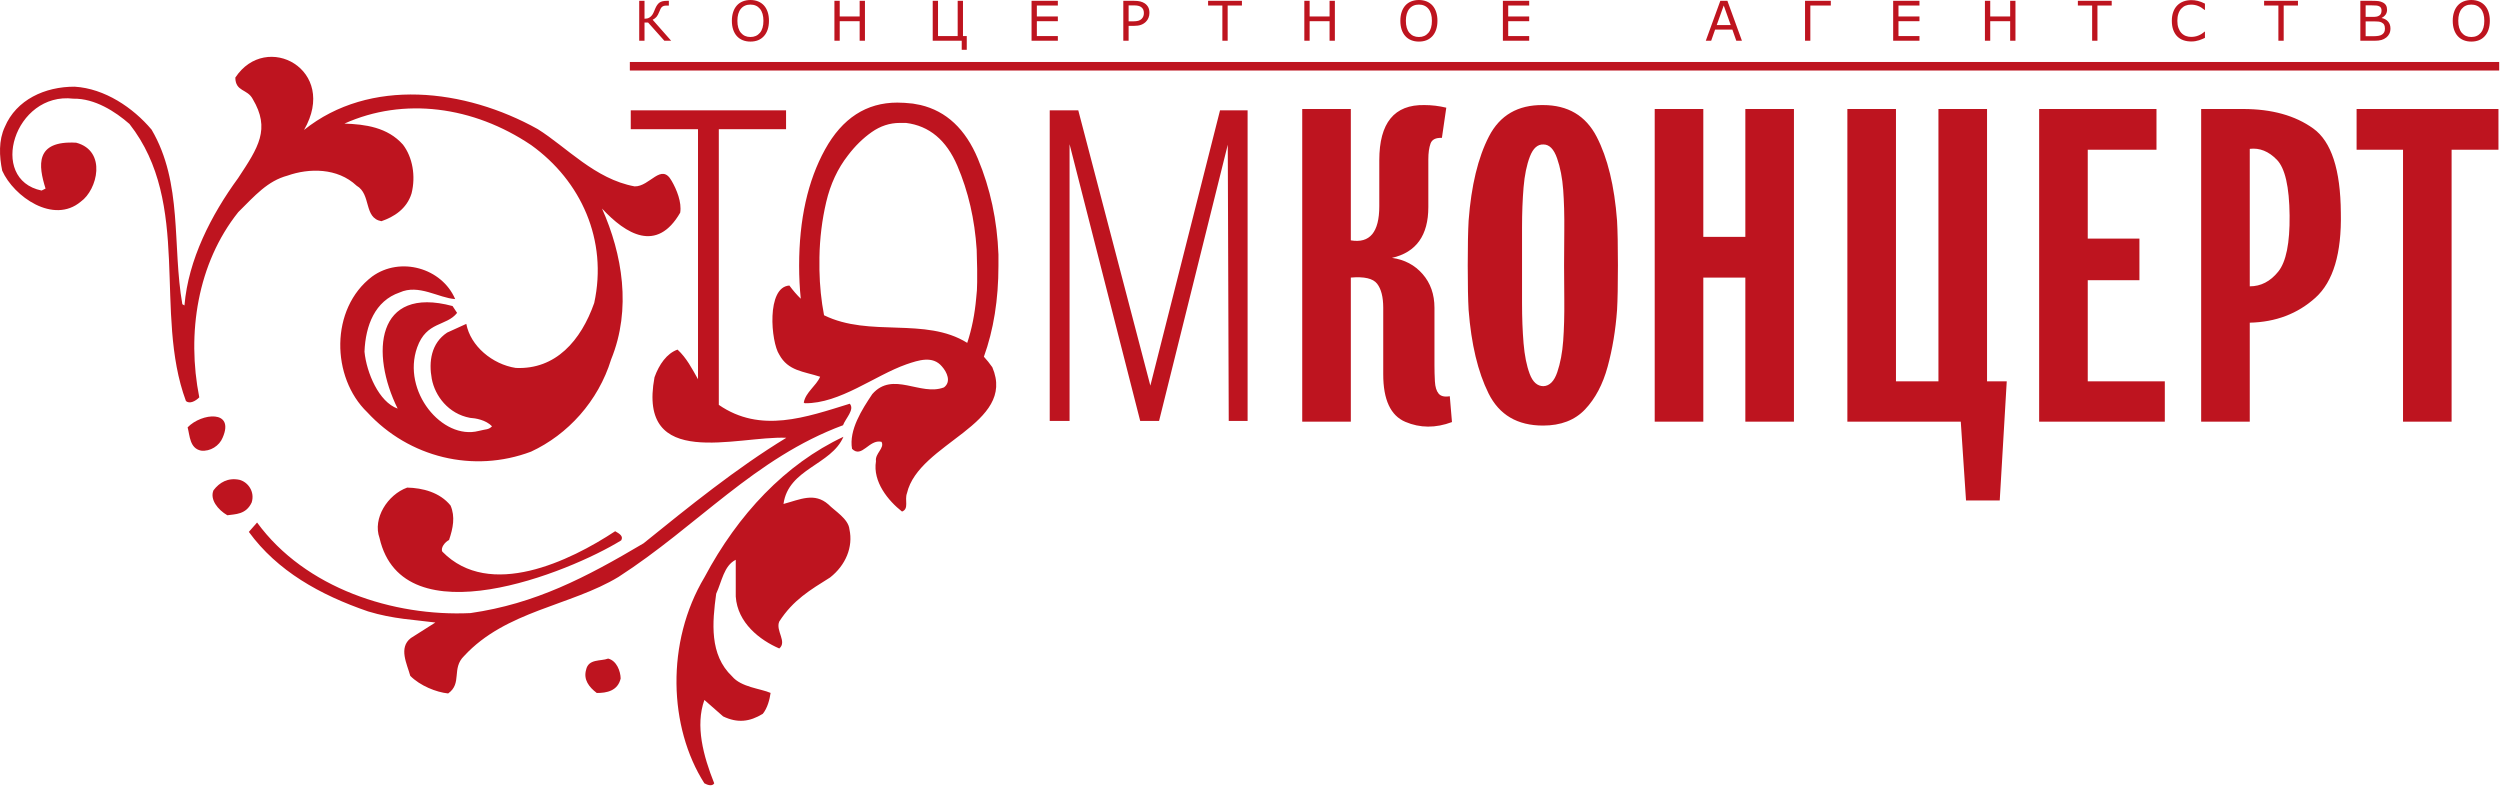 <svg width="1168" height="367" viewBox="0 0 1168 367" fill="none" xmlns="http://www.w3.org/2000/svg">
<path d="M608.401 50.925H631.108V112.296C639.974 113.796 644.404 108.478 644.404 96.34V74.861C644.404 57.403 651.43 48.813 665.476 49.086C668.884 49.086 672.294 49.493 675.706 50.312L673.657 64.427C670.794 64.292 669.023 65.176 668.339 67.086C667.658 68.995 667.317 71.451 667.317 74.45V96.749C667.317 109.977 661.657 117.888 650.337 120.478C656.204 121.298 660.975 123.821 664.656 128.048C668.339 132.274 670.181 137.527 670.181 143.798V170.597C670.181 173.052 670.248 175.576 670.385 178.166C670.523 180.758 671.102 182.668 672.124 183.895C673.147 185.123 674.886 185.532 677.341 185.123L678.364 197.192C670.727 200.056 663.464 200.023 656.576 197.089C649.689 194.157 646.247 186.758 646.247 174.896V143.798C646.247 138.755 645.292 135.004 643.384 132.549C641.474 130.094 637.382 129.139 631.108 129.683V196.988H608.401V50.925V50.925ZM685.727 123.957C685.727 114.82 685.866 107.863 686.137 103.091C687.366 86.726 690.537 73.598 695.65 63.713C700.764 53.823 709.186 48.948 720.913 49.086C732.507 49.086 740.861 54.028 745.975 63.917C751.088 73.803 754.259 86.861 755.488 103.091C755.759 107.863 755.894 114.82 755.894 123.957C755.894 133.229 755.759 140.186 755.488 144.822C754.804 154.234 753.338 163.063 751.088 171.314C748.838 179.566 745.327 186.212 740.553 191.259C735.779 196.306 729.233 198.827 720.913 198.827C708.913 198.827 700.422 193.817 695.446 183.794C690.468 173.768 687.366 160.779 686.137 144.822C685.866 140.186 685.727 133.229 685.727 123.957V123.957ZM711.095 123.957C711.095 129.004 711.095 134.9 711.095 141.651C711.095 148.404 711.334 154.641 711.809 160.37C712.289 166.099 713.242 170.873 714.675 174.689C716.107 178.508 718.255 180.418 721.118 180.418C723.982 180.281 726.131 178.099 727.563 173.872C728.996 169.644 729.915 164.767 730.323 159.245C730.734 153.722 730.904 147.311 730.836 140.014C730.767 132.719 730.734 127.366 730.734 123.957C730.734 120.274 730.767 114.852 730.836 107.695C730.904 100.533 730.734 94.191 730.323 88.668C729.915 83.146 728.96 78.236 727.46 73.94C725.961 69.644 723.846 67.495 721.118 67.495C718.392 67.359 716.277 69.235 714.776 73.121C713.276 77.008 712.289 81.814 711.809 87.543C711.334 93.27 711.095 99.509 711.095 106.262C711.095 113.013 711.095 118.91 711.095 123.957V123.957ZM795.786 110.661H815.424V50.925H838.133V196.988H815.424V129.683H795.786V196.988H773.079V50.925H795.786V110.661V110.661ZM928.345 50.925V178.166H937.55L934.278 233.808H918.528L916.073 196.988H863.09V50.925H885.796V178.166H905.64V50.925H928.345V50.925ZM1007.51 50.925V69.95H975.397V111.477H999.537V130.912H975.397V178.166H1011.4V196.988H952.689V50.925H1007.51V50.925ZM1051.09 150.756V196.988H1028.38V50.925H1048.02C1061.38 50.925 1072.29 53.961 1080.75 60.03C1089.2 66.097 1093.5 79.224 1093.64 99.408C1094.04 118.365 1090.09 131.594 1081.77 139.095C1073.45 146.597 1063.22 150.482 1051.09 150.756ZM1051.09 133.777C1056.27 133.777 1060.7 131.491 1064.38 126.923C1068.07 122.354 1069.84 113.591 1069.7 100.636C1069.56 87.27 1067.59 78.611 1063.77 74.657C1059.95 70.702 1055.72 68.995 1051.09 69.543V133.777ZM1167.28 50.925V69.95H1145.39V196.988H1122.69V69.95H1101V50.925H1167.28Z" fill="#BE141F"/>
<path fill-rule="evenodd" clip-rule="evenodd" d="M34.877 40.502C48.917 41.339 62.216 50.326 70.829 60.576C85.482 85.532 80.403 114.943 85.189 142.127L86.178 142.699C87.967 121.285 98.686 100.407 111.239 83.221C120.74 68.839 126.438 60.299 118.052 46.224C115.519 41.461 110.051 42.928 109.936 36.262C124.348 14.354 158.285 32.549 142.039 60.716C172.709 36.155 217.229 41.368 251.2 60.299C264.785 68.794 277.989 83.67 296.487 87.078C303.653 87.246 308.947 75.778 313.805 84.522C316.128 88.502 318.589 94.541 317.788 99.361C306.854 118.321 292.383 109.392 281.267 97.443C290.758 118.76 295.125 144.381 285.529 167.892C279.491 187.515 265.246 203.061 248.12 211.005C221.129 221.184 191.084 213.76 171.59 192.617C154.745 176.419 154.065 144.233 173.828 129.218C186.986 119.634 206.455 125.217 212.654 139.727C205 139.273 195.659 132.567 186.706 136.647C175.202 140.571 170.766 152.049 170.291 164.316C171.246 174.108 176.999 187.815 185.782 190.901C173.025 165.125 175.573 133.348 211.436 142.985L213.552 146.186C208.562 152.549 199.267 150.011 194.898 162.317C187.637 182.764 206.597 205.72 223.62 201.339C227.252 200.389 228.23 200.857 229.869 199.161C226.973 196.17 222.153 195.371 219.599 195.219C209.465 193.335 203.222 184.961 201.726 176.99C200.233 169.021 201.439 160.321 208.904 155.388L217.857 151.31C219.801 161.673 230.053 170.225 240.969 171.901C259.62 172.755 271.448 159.113 277.619 141.546C283.977 112.207 271.532 84.566 248.193 67.805C221.101 49.539 188.558 45.298 160.919 57.743C170.635 58.065 181.055 59.453 188.259 67.568C192.774 73.473 194.299 82.272 192.282 90.352C190.054 97.649 183.94 101.383 178.185 103.346C169.823 101.824 173.555 90.775 166.62 86.774C157.645 78.297 144.307 78.528 134.365 82.035C124.994 84.552 119.186 91.303 111.318 99.108C92.215 123.076 87.19 155.825 93.103 185.639C91.464 187.333 88.548 188.954 86.854 187.315C71.624 146.188 89.77 95.263 60.482 57.911C53.909 52.139 44.289 45.929 34.286 46.103C6.777 42.784 -5.794 83.816 19.437 89.026L21.284 88.11C17.907 77.346 16.237 65.564 35.626 66.675C50.014 70.53 45.515 88.691 37.744 94.205C25.002 104.916 6.429 91.856 1.03 79.732C-0.361 72.987 -0.685 65.538 2.248 59.309C7.616 46.566 21.045 40.447 34.877 40.502V40.502ZM326.107 177.176V60.366H294.69V51.553H367.246V60.366H335.827V189.154C355.347 202.64 376.593 194.924 397.013 188.618C399.417 191.324 395.073 195.421 393.855 198.677C352.726 213.907 325.721 245.859 288.955 269.543C266.63 283.071 236.264 285.364 216.814 306.493C210.837 312.287 216.055 319.258 209.371 323.985C203.77 323.394 196.264 320.385 191.673 315.757C190.204 310.289 186.049 302.614 191.954 298.097L203.404 290.838C193.684 289.547 183.805 289.252 171.987 285.658C149.391 277.905 129.521 266.71 116.258 248.502L120.107 244.12C142.609 274.92 183.837 288.135 219.805 286.433C250.036 282.086 273.561 269.908 300.652 253.846C321.641 236.904 343.984 218.766 367.375 204.532C344.367 203.528 297.634 220.071 305.78 176.272C307.933 170.251 311.572 165.087 316.542 163.333C320.779 167.216 323.343 172.287 326.107 177.176V177.176ZM373.351 124.108C373.351 102.563 377.38 84.479 385.442 69.861C393.502 55.248 404.768 47.936 419.233 47.936C420.289 47.936 421.419 47.975 422.623 48.05C423.829 48.125 425.112 48.238 426.468 48.39C427.069 48.539 427.672 48.653 428.273 48.728C428.878 48.803 429.483 48.916 430.084 49.066C442.139 51.931 451.067 60.291 456.867 74.157C462.671 88.019 465.874 102.937 466.475 118.91C466.475 119.814 466.475 120.68 466.475 121.51C466.475 122.34 466.475 123.204 466.475 124.108C466.475 139.957 464.204 154.145 459.673 166.663C461.031 168.133 462.349 169.76 463.614 171.577C475.053 198.337 429.242 206.786 423.732 230.43C422.513 233.688 424.838 237.671 421.429 239.005C415.064 234.014 407.652 225.118 409.25 215.48C408.698 211.859 413.462 209.326 411.839 206.414C406.031 205.042 402.659 214.316 398.07 209.69C396.542 200.887 402.75 191.267 407.532 184.121C417.151 173.165 430.013 185.204 441.022 180.993C444.508 178.38 442.468 173.904 440.066 171.2C435.762 166.077 429.228 168.25 423.475 170.213C408.559 175.472 392.406 188.602 376.022 188.395L375.526 188.11C376.326 183.288 381.373 180.26 383.166 176.011C375.373 173.495 368.209 173.327 364.054 165.65C360.197 159.817 357.945 134.101 368.794 133.397C370.508 135.724 372.287 137.768 374.122 139.563C373.604 134.599 373.351 129.449 373.351 124.108V124.108ZM451.891 160.188C454.026 153.74 455.424 146.765 456.078 139.253C456.229 138.049 456.341 136.843 456.415 135.637C456.492 134.431 456.529 133.152 456.529 131.794C456.529 130.74 456.529 129.685 456.529 128.629C456.529 127.575 456.529 126.593 456.529 125.691C456.529 124.185 456.492 122.678 456.415 121.172C456.341 119.664 456.304 118.159 456.304 116.649C455.397 102.486 452.384 89.413 447.262 77.435C442.139 65.453 434.151 58.787 423.302 57.431H420.364C415.694 57.431 411.323 58.862 407.253 61.725C403.186 64.587 399.493 68.203 396.178 72.574C391.357 78.752 387.966 86.025 386.007 94.385C384.046 102.749 382.992 111.378 382.842 120.267C382.842 120.868 382.842 121.51 382.842 122.186C382.842 122.866 382.842 123.507 382.842 124.108C382.842 124.41 382.842 124.713 382.842 125.013C382.842 125.314 382.842 125.691 382.842 126.142C382.978 133.462 383.694 140.51 384.993 147.285C406.379 157.798 432.227 147.931 451.891 160.188V160.188ZM490.433 196.664V51.553H503.771L537.446 180.165L569.996 51.553H582.879V196.664H574.066L573.615 67.602L541.515 196.664H532.703L499.701 67.376V196.664H490.433ZM394.047 204.072C388.391 217.313 368.314 218.936 366.048 235.451C373.859 233.355 380.468 229.904 387.041 235.676C389.937 238.667 396.376 242.382 396.856 247.275C398.665 255.582 395.085 264.079 387.828 269.794C378.513 275.645 370.552 280.293 364.054 290.409C362.268 294.659 367.849 299.859 364.077 302.966C355.086 299.099 344.549 291.042 343.745 278.698L343.743 261.534C338.201 264.278 337.252 271.652 334.603 277.385C332.775 290.854 331.37 305.884 342.037 316C346.343 321.122 355.28 321.654 360.023 323.732C359.586 326.78 358.576 330.819 356.367 333.505C350.253 337.24 344.575 337.926 337.85 334.707L329.086 327.013C324.784 339.051 328.556 353.114 333.684 365.97C332.826 367.457 330.559 366.81 329.074 365.954C312.438 339.855 310.962 300.06 329.171 269.632C344.751 240.332 366.902 216.801 394.047 204.072V204.072ZM284.123 307.685C288.162 308.693 289.916 313.665 289.973 317C288.605 322.808 283.42 323.781 278.811 323.763C275.134 320.982 272.523 317.495 273.816 312.962C274.903 307.646 280.715 309.018 284.123 307.685ZM190.246 227.802C197.41 227.97 205.488 229.987 210.5 236.18C212.749 241.437 211.662 246.751 209.799 252.278C207.949 253.192 205.741 255.88 206.656 257.727C228.762 280.309 266.394 262.08 287.407 248.188C289.39 249.331 291.371 250.474 290.228 252.456C266.098 267.374 188.196 298.89 177.317 251.367C174.021 242.206 181.085 231.098 190.246 227.802ZM111.816 224.155C115.853 225.163 119.17 229.716 117.589 234.747C114.944 240.482 109.835 240.176 106.219 240.731C101.758 238.161 97.948 233.32 99.739 229.073C102.519 225.396 106.5 223.07 111.816 224.155ZM104.019 204.477C102.515 208.231 98.249 211.052 93.922 210.536C88.609 209.451 88.704 203.565 87.656 199.661C94.19 192.898 109.778 191.324 104.019 204.477Z" fill="#BE141F"/>
<path d="M1167.62 28.954H294.263V32.947H1167.62V28.954Z" fill="#BE141F"/>
<path d="M313.571 19.041H310.39L302.799 10.535H301.118V19.041H298.639V0.389H301.118V8.756C301.547 8.748 301.943 8.706 302.322 8.633C302.696 8.556 303.052 8.414 303.384 8.206C303.718 8.014 304.052 7.738 304.378 7.384C304.701 7.03 304.989 6.593 305.24 6.075C305.347 5.848 305.477 5.567 305.622 5.225C305.766 4.883 305.916 4.523 306.065 4.148C306.642 2.762 307.318 1.787 308.089 1.226C308.862 0.668 309.999 0.389 311.505 0.389H312.492V2.608H311.454C310.876 2.608 310.426 2.659 310.098 2.766C309.773 2.87 309.484 3.039 309.222 3.284C308.982 3.503 308.773 3.792 308.593 4.161C308.413 4.527 308.229 4.956 308.036 5.452C307.605 6.551 307.164 7.364 306.721 7.88C306.272 8.398 305.669 8.847 304.916 9.232L313.571 19.041V19.041ZM356.901 2.532C357.662 3.365 358.245 4.387 358.652 5.601C359.057 6.812 359.257 8.186 359.257 9.72C359.257 11.259 359.052 12.636 358.638 13.85C358.223 15.064 357.646 16.078 356.901 16.885C356.132 17.731 355.226 18.365 354.177 18.794C353.129 19.216 351.933 19.429 350.59 19.429C349.278 19.429 348.084 19.212 347.012 18.779C345.937 18.344 345.027 17.715 344.274 16.885C343.523 16.062 342.944 15.048 342.537 13.842C342.133 12.64 341.93 11.266 341.93 9.72C341.93 8.202 342.133 6.836 342.535 5.632C342.93 4.426 343.517 3.39 344.286 2.532C345.023 1.71 345.933 1.087 347.024 0.65C348.115 0.219 349.303 0 350.59 0C351.925 0 353.125 0.219 354.192 0.658C355.256 1.095 356.157 1.72 356.901 2.532V2.532ZM356.674 9.72C356.674 7.299 356.132 5.429 355.046 4.114C353.959 2.801 352.48 2.143 350.6 2.143C348.703 2.143 347.216 2.801 346.133 4.114C345.053 5.429 344.512 7.299 344.512 9.72C344.512 12.168 345.065 14.042 346.168 15.337C347.267 16.638 348.746 17.288 350.6 17.288C352.453 17.288 353.931 16.638 355.029 15.337C356.128 14.042 356.674 12.168 356.674 9.72V9.72ZM404.107 19.041H401.628V9.912H392.317V19.041H389.836V0.389H392.317V7.706H401.628V0.389H404.107V19.041ZM449.315 19.041H435.764V0.389H438.243V16.859H447.425V0.389H449.906V16.859H451.673V23.26H449.315V19.041V19.041ZM494.229 19.041H481.94V0.389H494.229V2.596H484.419V7.706H494.229V9.912H484.419V16.835H494.229V19.041ZM537.009 6.024C537.009 6.854 536.863 7.621 536.576 8.325C536.289 9.031 535.884 9.643 535.366 10.161C534.725 10.8 533.964 11.284 533.088 11.604C532.211 11.925 531.102 12.087 529.769 12.087H527.288V19.041H524.809V0.389H529.868C530.987 0.389 531.938 0.484 532.711 0.672C533.49 0.86 534.178 1.155 534.781 1.552C535.492 2.032 536.038 2.621 536.429 3.331C536.817 4.039 537.009 4.94 537.009 6.024ZM534.425 6.089C534.425 5.444 534.314 4.887 534.087 4.407C533.861 3.934 533.521 3.545 533.061 3.246C532.661 2.985 532.201 2.801 531.689 2.689C531.177 2.574 530.526 2.517 529.742 2.517H527.288V9.97H529.38C530.382 9.97 531.198 9.881 531.823 9.701C532.446 9.521 532.956 9.236 533.349 8.841C533.741 8.445 534.02 8.022 534.182 7.577C534.344 7.137 534.425 6.64 534.425 6.089V6.089ZM580.234 2.596H573.566V19.041H571.088V2.596H564.422V0.389H580.234V2.596ZM623.652 19.041H621.171V9.912H611.862V19.041H609.381V0.389H611.862V7.706H621.171V0.389H623.652V19.041ZM669.216 2.532C669.977 3.365 670.557 4.387 670.964 5.601C671.369 6.812 671.571 8.186 671.571 9.72C671.571 11.259 671.365 12.636 670.95 13.85C670.535 15.064 669.959 16.078 669.216 16.885C668.445 17.731 667.538 18.365 666.49 18.794C665.444 19.216 664.246 19.429 662.902 19.429C661.591 19.429 660.397 19.212 659.324 18.779C658.252 18.344 657.339 17.715 656.588 16.885C655.836 16.062 655.257 15.048 654.85 13.842C654.445 12.64 654.245 11.266 654.245 9.72C654.245 8.202 654.445 6.836 654.848 5.632C655.245 4.426 655.832 3.39 656.601 2.532C657.335 1.71 658.246 1.087 659.338 0.65C660.427 0.219 661.617 0 662.902 0C664.238 0 665.438 0.219 666.504 0.658C667.569 1.095 668.471 1.72 669.216 2.532V2.532ZM668.989 9.72C668.989 7.299 668.445 5.429 667.358 4.114C666.274 2.801 664.792 2.143 662.912 2.143C661.018 2.143 659.531 2.801 658.448 4.114C657.365 5.429 656.827 7.299 656.827 9.72C656.827 12.168 657.379 14.042 658.482 15.337C659.581 16.638 661.059 17.288 662.912 17.288C664.768 17.288 666.243 16.638 667.342 15.337C668.441 14.042 668.989 12.168 668.989 9.72V9.72ZM714.44 19.041H702.151V0.389H714.44V2.596H704.63V7.706H714.44V9.912H704.63V16.835H714.44V19.041ZM813.833 19.041H811.196L809.369 13.842H801.289L799.461 19.041H796.942L803.733 0.389H807.044L813.833 19.041V19.041ZM808.592 11.713L805.328 2.562L802.05 11.713H808.592ZM855.36 2.596H845.791V19.041H843.312V0.389H855.36V2.596ZM896.776 19.041H884.487V0.389H896.776V2.596H886.968V7.706H896.776V9.912H886.968V16.835H896.776V19.041ZM941.626 19.041H939.147V9.912H929.836V19.041H927.357V0.389H929.836V7.706H939.147V0.389H941.626V19.041ZM986.592 2.596H979.926V19.041H977.444V2.596H970.779V0.389H986.592V2.596V2.596ZM1030.15 17.691C1029.69 17.887 1029.27 18.073 1028.9 18.249C1028.53 18.425 1028.04 18.609 1027.44 18.802C1026.93 18.959 1026.38 19.097 1025.78 19.208C1025.18 19.324 1024.53 19.378 1023.81 19.378C1022.45 19.378 1021.23 19.19 1020.12 18.81C1019.01 18.429 1018.05 17.836 1017.23 17.023C1016.43 16.232 1015.8 15.222 1015.35 13.999C1014.9 12.777 1014.68 11.353 1014.68 9.732C1014.68 8.196 1014.89 6.824 1015.33 5.616C1015.76 4.399 1016.39 3.377 1017.21 2.544C1018 1.736 1018.96 1.115 1020.08 0.688C1021.21 0.265 1022.45 0.051 1023.82 0.051C1024.82 0.051 1025.82 0.172 1026.82 0.415C1027.82 0.658 1028.93 1.081 1030.15 1.694V4.634H1029.96C1028.93 3.776 1027.91 3.147 1026.9 2.758C1025.89 2.366 1024.81 2.167 1023.66 2.167C1022.71 2.167 1021.86 2.321 1021.11 2.627C1020.35 2.928 1019.68 3.404 1019.09 4.045C1018.51 4.673 1018.06 5.464 1017.74 6.423C1017.42 7.376 1017.26 8.479 1017.26 9.732C1017.26 11.045 1017.43 12.172 1017.79 13.115C1018.14 14.058 1018.6 14.829 1019.16 15.418C1019.75 16.039 1020.43 16.497 1021.21 16.792C1021.99 17.086 1022.81 17.237 1023.68 17.237C1024.88 17.237 1026 17.031 1027.04 16.62C1028.08 16.213 1029.06 15.598 1029.97 14.783H1030.15V17.691V17.691ZM1073.61 2.596H1066.94V19.041H1064.46V2.596H1057.79V0.389H1073.61V2.596ZM1116.82 13.301C1116.82 14.23 1116.64 15.052 1116.29 15.76C1115.94 16.47 1115.48 17.051 1114.88 17.515C1114.18 18.067 1113.41 18.456 1112.57 18.69C1111.73 18.925 1110.66 19.041 1109.37 19.041H1102.75V0.389H1108.28C1109.64 0.389 1110.66 0.441 1111.33 0.54C1112.01 0.641 1112.66 0.848 1113.28 1.168C1113.96 1.528 1114.46 1.987 1114.77 2.548C1115.08 3.112 1115.23 3.788 1115.23 4.575C1115.23 5.46 1115 6.215 1114.55 6.834C1114.1 7.457 1113.5 7.959 1112.75 8.329V8.432C1114.01 8.69 1115 9.244 1115.73 10.092C1116.46 10.938 1116.82 12.01 1116.82 13.301ZM1112.65 4.899C1112.65 4.446 1112.57 4.068 1112.42 3.758C1112.27 3.45 1112.03 3.197 1111.69 3.005C1111.3 2.778 1110.83 2.643 1110.27 2.586C1109.71 2.532 1109.02 2.505 1108.19 2.505H1105.23V7.894H1108.44C1109.21 7.894 1109.83 7.854 1110.29 7.773C1110.75 7.696 1111.18 7.53 1111.57 7.277C1111.96 7.03 1112.24 6.704 1112.4 6.308C1112.57 5.913 1112.65 5.444 1112.65 4.899V4.899ZM1114.24 13.405C1114.24 12.652 1114.13 12.055 1113.9 11.614C1113.67 11.168 1113.27 10.792 1112.67 10.485C1112.27 10.276 1111.78 10.143 1111.22 10.08C1110.64 10.015 1109.94 9.985 1109.13 9.985H1105.23V16.924H1108.51C1109.6 16.924 1110.49 16.869 1111.18 16.754C1111.87 16.642 1112.44 16.436 1112.89 16.133C1113.35 15.809 1113.7 15.436 1113.91 15.021C1114.13 14.603 1114.24 14.062 1114.24 13.405V13.405ZM1160.89 2.532C1161.65 3.365 1162.24 4.387 1162.64 5.601C1163.05 6.812 1163.25 8.186 1163.25 9.72C1163.25 11.259 1163.04 12.636 1162.63 13.85C1162.22 15.064 1161.64 16.078 1160.89 16.885C1160.12 17.731 1159.22 18.365 1158.17 18.794C1157.12 19.216 1155.92 19.429 1154.58 19.429C1153.27 19.429 1152.07 19.212 1151 18.779C1149.93 18.344 1149.02 17.715 1148.27 16.885C1147.51 16.062 1146.94 15.048 1146.53 13.842C1146.12 12.64 1145.92 11.266 1145.92 9.72C1145.92 8.202 1146.12 6.836 1146.53 5.632C1146.92 4.426 1147.51 3.39 1148.28 2.532C1149.01 1.71 1149.92 1.087 1151.02 0.65C1152.11 0.219 1153.29 0 1154.58 0C1155.92 0 1157.12 0.219 1158.18 0.658C1159.25 1.095 1160.15 1.72 1160.89 2.532V2.532ZM1160.67 9.72C1160.67 7.299 1160.12 5.429 1159.04 4.114C1157.95 2.801 1156.47 2.143 1154.59 2.143C1152.7 2.143 1151.21 2.801 1150.13 4.114C1149.04 5.429 1148.5 7.299 1148.5 9.72C1148.5 12.168 1149.06 14.042 1150.16 15.337C1151.26 16.638 1152.74 17.288 1154.59 17.288C1156.45 17.288 1157.92 16.638 1159.02 15.337C1160.12 14.042 1160.67 12.168 1160.67 9.72V9.72Z" fill="#BE141F"/>
</svg>
